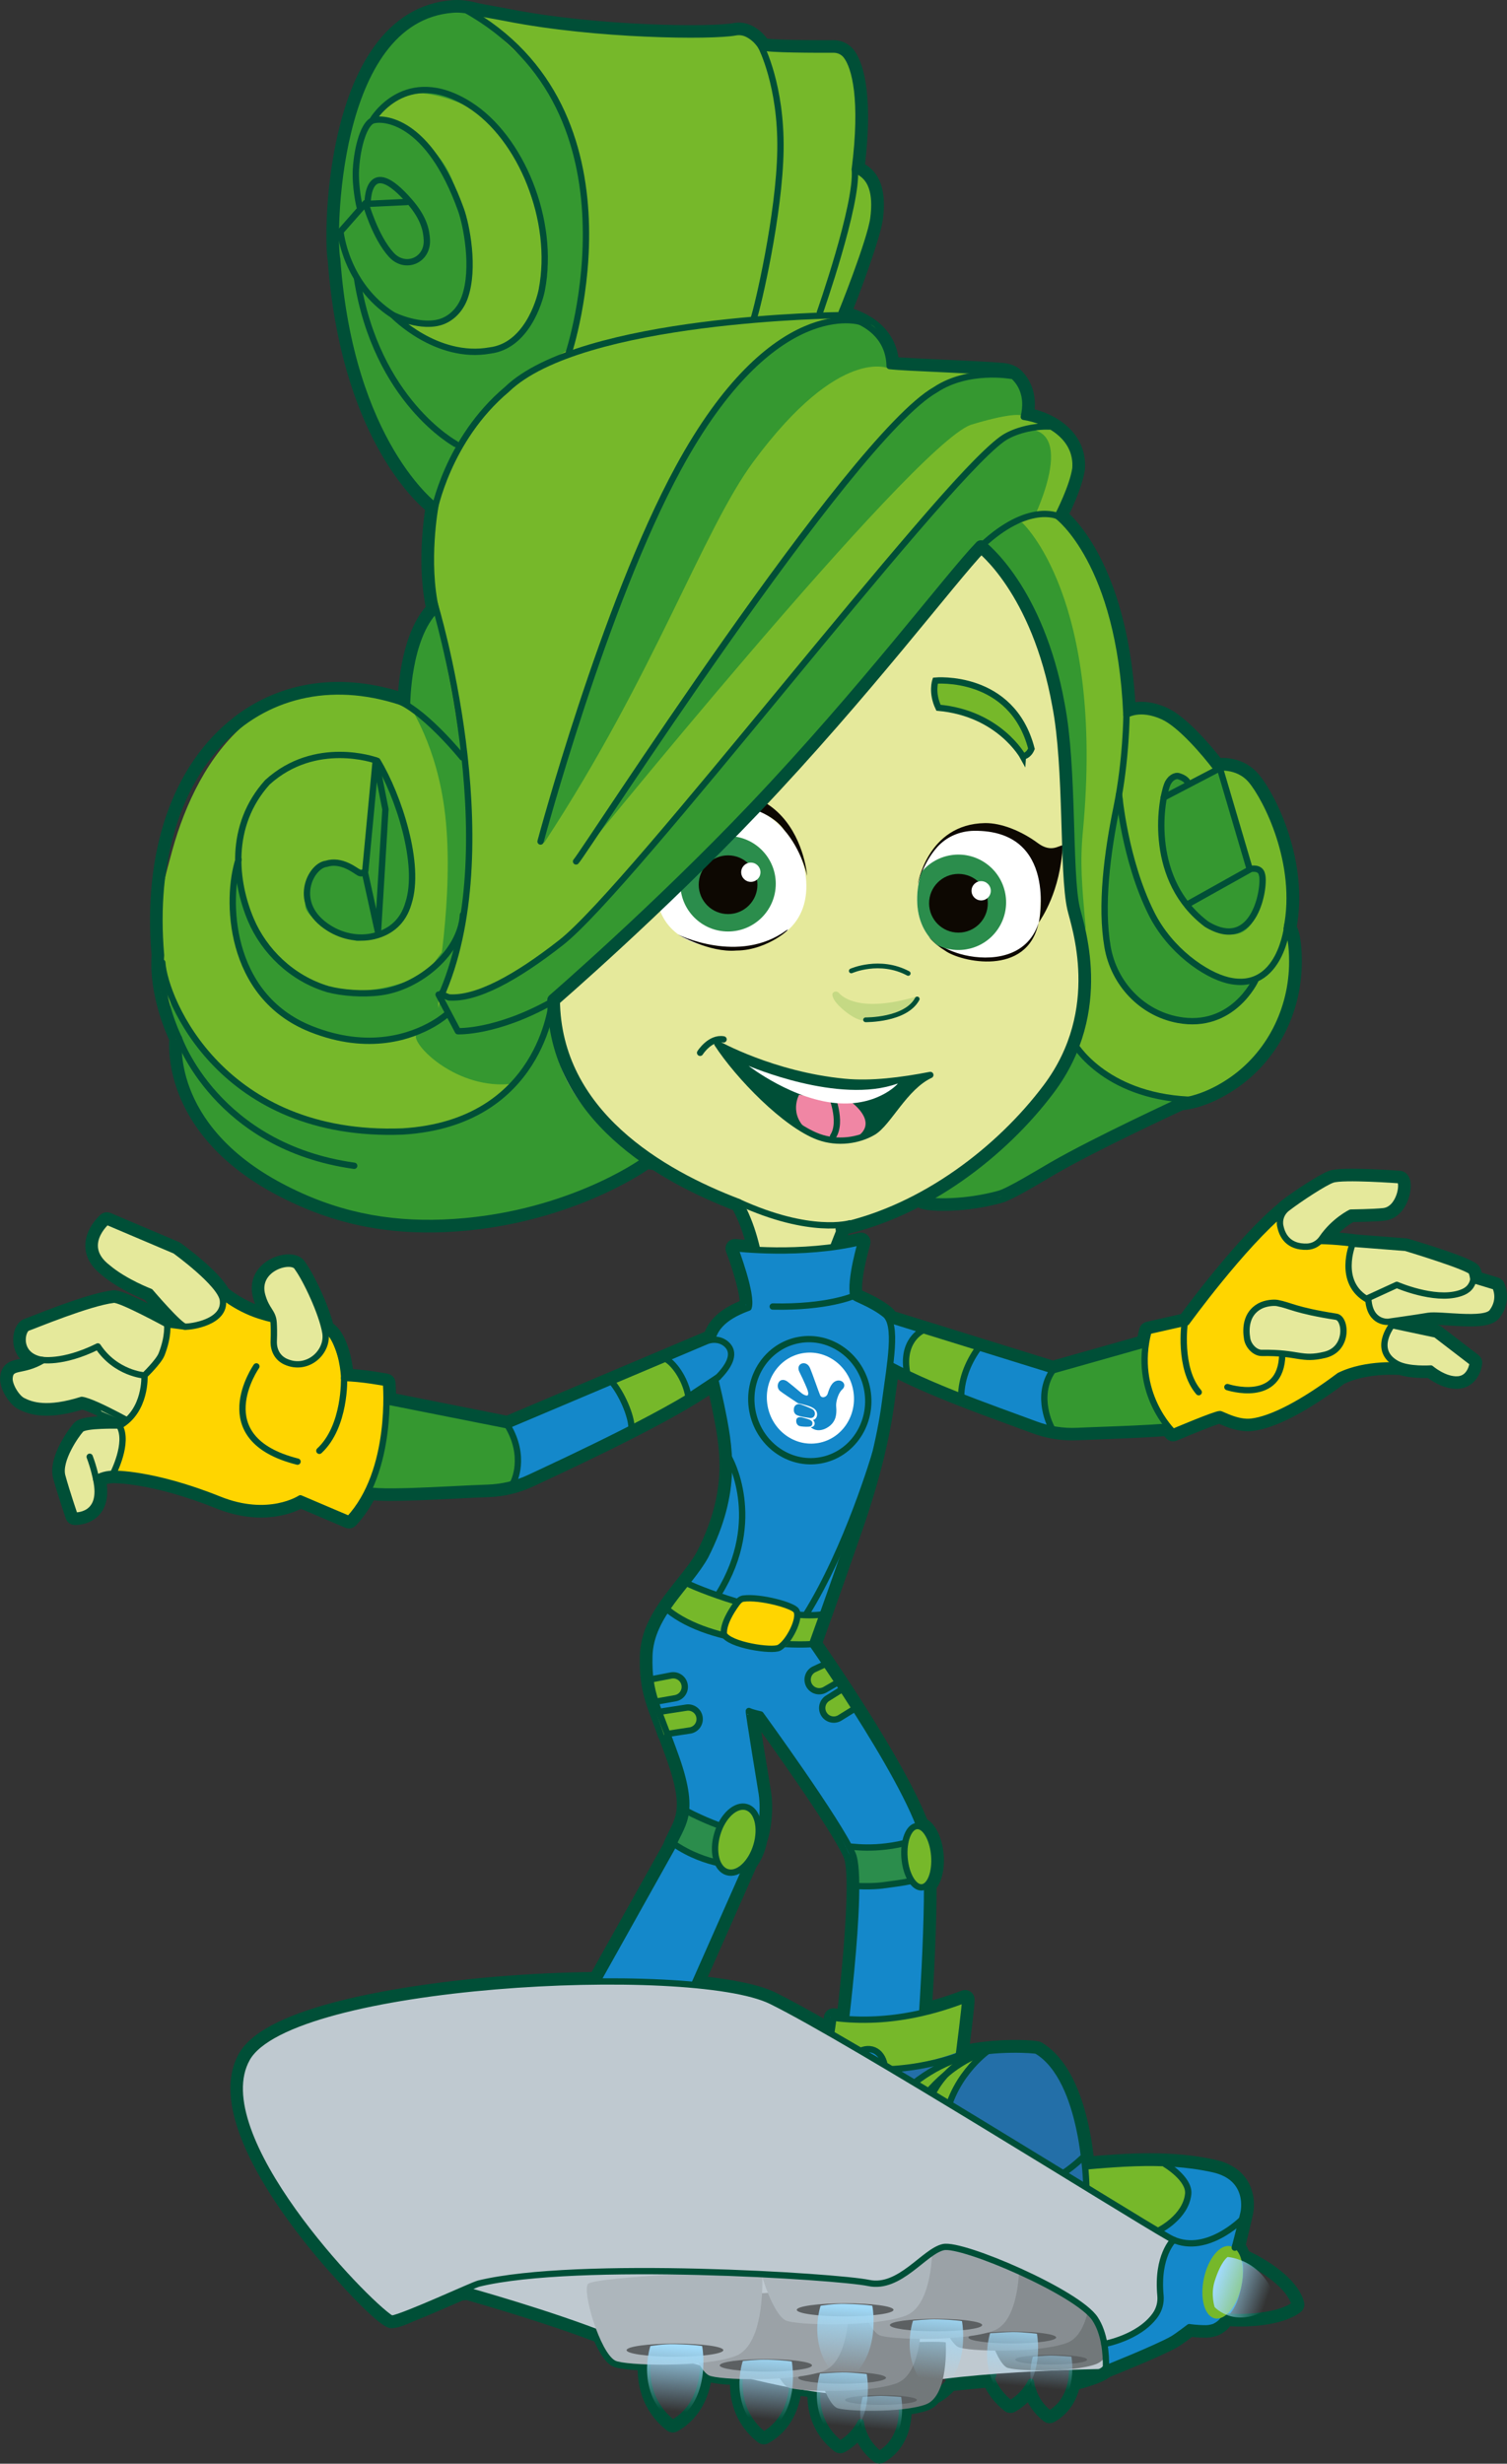 <?xml version="1.0" encoding="UTF-8"?> <svg xmlns="http://www.w3.org/2000/svg" xmlns:xlink="http://www.w3.org/1999/xlink" id="_Слой_2" data-name="Слой 2" viewBox="0 0 476.89 779.53"><rect x="0" y="0" width="476.89" height="779.53" fill="#333333" stroke="none"/> <defs> <style> .cls-1 { fill: url(#_Безымянный_градиент_15-4); } .cls-2 { fill: #2b8d4c; } .cls-3 { stroke-miterlimit: 10; } .cls-3, .cls-4 { stroke-width: 2px; } .cls-3, .cls-4, .cls-5, .cls-6 { stroke: #004f37; } .cls-3, .cls-4, .cls-5, .cls-6, .cls-7 { fill: none; } .cls-8 { fill: #fff; } .cls-9 { fill-rule: evenodd; } .cls-9, .cls-10 { fill: #1488ca; } .cls-11 { fill: url(#_Безымянный_градиент_15-5); } .cls-12 { fill: url(#_Безымянный_градиент_15-9); } .cls-4, .cls-5, .cls-6 { stroke-linecap: round; stroke-linejoin: round; } .cls-13 { fill: #ffd500; } .cls-14 { fill: #bfc9d0; } .cls-15 { fill: #004f37; } .cls-16 { fill: url(#_Безымянный_градиент_15-7); } .cls-17 { fill: #878d91; } .cls-18 { fill: url(#_Безымянный_градиент_15-3); } .cls-19 { fill: #72787a; } .cls-20 { fill: #359830; } .cls-21 { fill: #0d0802; } .cls-5 { stroke-width: 4px; } .cls-22 { fill: url(#_Безымянный_градиент_15); } .cls-23 { fill: url(#_Безымянный_градиент_15-6); } .cls-6 { stroke-width: 1.5px; } .cls-24 { fill: #c5d984; } .cls-25 { clip-path: url(#clippath); } .cls-26 { fill: url(#_Безымянный_градиент_15-2); } .cls-27 { fill: #5c6062; } .cls-28 { fill: #e5e99b; } .cls-29 { fill: url(#_Безымянный_градиент_15-8); } .cls-30 { fill: #236fa8; } .cls-31 { fill: #adb6bc; } .cls-32 { fill: #9ba2a7; } .cls-33 { fill: #76b82a; } .cls-34 { fill: #f086a4; } </style> <clipPath id="clippath"> <path class="cls-7" d="m310.43,172.94s26.31,19.68,26.94,76.65c2.15,11.33-.21,26.41,2.35,37.77,1.14,5.09,10.94,32.14-7.82,57.16-18.76,25.02-51.16,43.02-55.77,42.67-1.4-.1-4.83,4.71-18.78,1.69-31.91-6.9-88.15-30.26-82.15-72.45,0,0,29.35-24.44,62.32-59.37,35.24-37.32,63.17-73.96,72.92-84.13Z"></path> </clipPath> <linearGradient id="_Безымянный_градиент_15" data-name="Безымянный градиент 15" x1="3935.09" y1="-296.45" x2="3936.98" y2="-274.77" gradientTransform="translate(1655.33 -3014.38) rotate(104.54) scale(1 -1)" gradientUnits="userSpaceOnUse"> <stop offset=".22" stop-color="#a1daf8"></stop> <stop offset="1" stop-color="#a1daf8" stop-opacity="0"></stop> </linearGradient> <linearGradient id="_Безымянный_градиент_15-2" data-name="Безымянный градиент 15" x1="1338.11" y1="729.78" x2="1340.38" y2="755.86" gradientTransform="translate(1672.61) rotate(-180) scale(1 -1)" xlink:href="#_Безымянный_градиент_15"></linearGradient> <linearGradient id="_Безымянный_градиент_15-3" data-name="Безымянный градиент 15" x1="1350.83" y1="728.61" x2="1353.1" y2="754.75" gradientTransform="translate(1672.61) rotate(-180) scale(1 -1)" xlink:href="#_Безымянный_градиент_15"></linearGradient> <linearGradient id="_Безымянный_градиент_15-4" data-name="Безымянный градиент 15" x1="1375.06" y1="726.49" x2="1377.34" y2="752.64" gradientTransform="translate(1672.61) rotate(-180) scale(1 -1)" xlink:href="#_Безымянный_градиент_15"></linearGradient> <linearGradient id="_Безымянный_градиент_15-5" data-name="Безымянный градиент 15" x1="1391.97" y1="742.54" x2="1394.24" y2="768.62" gradientTransform="translate(1672.61) rotate(-180) scale(1 -1)" xlink:href="#_Безымянный_градиент_15"></linearGradient> <linearGradient id="_Безымянный_градиент_15-6" data-name="Безымянный градиент 15" x1="1404.69" y1="741.37" x2="1406.96" y2="767.5" gradientTransform="translate(1672.61) rotate(-180) scale(1 -1)" xlink:href="#_Безымянный_градиент_15"></linearGradient> <linearGradient id="_Безымянный_градиент_15-7" data-name="Безымянный градиент 15" x1="1428.92" y1="739.24" x2="1431.19" y2="765.39" gradientTransform="translate(1672.61) rotate(-180) scale(1 -1)" xlink:href="#_Безымянный_градиент_15"></linearGradient> <linearGradient id="_Безымянный_градиент_15-8" data-name="Безымянный градиент 15" x1="1457.9" y1="736.71" x2="1460.17" y2="762.87" gradientTransform="translate(1672.61) rotate(-180) scale(1 -1)" xlink:href="#_Безымянный_градиент_15"></linearGradient> <linearGradient id="_Безымянный_градиент_15-9" data-name="Безымянный градиент 15" x1="1404.04" y1="723.96" x2="1406.31" y2="750.12" gradientTransform="translate(1672.61) rotate(-180) scale(1 -1)" xlink:href="#_Безымянный_градиент_15"></linearGradient> </defs> <g id="_Слой_42" data-name="Слой 42"> <g> <path class="cls-5" d="m474.07,406.63c-.12-.23-.34-.41-.59-.48l-6.3-1.92c-.06-.5-.21-1.21-.52-2.08-.18-.5-.73-2.02-21.56-8.29-.07-.02-.14-.03-.21-.04l-16-1.24c-.06-.02-.12-.04-.19-.05-.05,0-4.32-.61-9.04-.81,3.19-4.32,7.16-6.57,8.05-7.04,1.29-.02,7.37-.12,10.2-.43,3.59-.39,5.6-3.84,6.28-6.94.19-.88.71-3.84-.78-4.73-.13-.08-.28-.13-.44-.14-1.86-.14-18.24-1.31-21.66-.12-2.78.97-10.8,6.26-14.64,9.22-.32.25-.61.53-.87.82-12.42,10.18-28.82,32.33-30.92,35.2l-11.64,2.63c-.36.08-.65.36-.75.72-.33,1.22-.58,2.41-.77,3.58l-28.54,8.07-51.19-15.89c-.35-.62-.77-1.14-1.28-1.56-2.8-2.23-5.92-3.67-7.99-4.62-.68-.31-1.44-.66-1.76-.86-.94-4.85,2.45-16.25,2.48-16.36.1-.34.01-.71-.23-.97-.25-.26-.61-.37-.96-.28-18.44,4.46-39.34,2.01-39.55,1.99-.34-.04-.69.1-.91.38-.22.28-.27.65-.15.97,2.03,5.32,4.89,14.52,4.38,17.69-7.01,2.66-10.27,6.03-11.47,10.03-.38.08-.76.17-1.14.31-.01,0-.03.01-.04.02l-62.84,26.58-37.19-7.39c0-2.91-.16-4.8-.18-5.08-.04-.45-.37-.81-.81-.89-.31-.06-7.29-1.39-12.49-1.54-.17-2.54-.96-8.23-3.48-12.31-.78-1.26-1.69-2.15-2.74-2.8-1.51-6.34-6.04-15.81-8.64-19.38-1.05-2.04-4.35-2.09-7.11-1.07-3.7,1.37-7.46,5-5.85,10.7,0,0,0,0,0,0,.69,2.44,1.56,3.81,2.26,4.91.21.33.4.63.56.93-.79-.21-1.6-.44-2.44-.71-5.75-1.84-10.04-5.01-11.67-6.33-3.02-5.54-13.42-13.15-14.75-14.11-.06-.04-.13-.08-.19-.11l-21.59-9.17c-.35-.15-.75-.09-1.04.16-.18.15-4.32,3.78-4.18,8.55.08,2.78,1.59,5.32,4.48,7.54,5.01,4.24,12.08,7.14,13.5,7.7,2.63,3.08,5.66,6.48,8.04,8.71l-1.45-.19c-.13-.02-.25-.06-.38-.07-3.75-2.04-15.01-8.08-17.29-7.79-6.54.77-19.5,5.83-25.03,8-1.22.47-2.08.81-2.43.93-1.46.49-2.46,2.92-2.24,5.41.13,1.46.87,4.59,4.69,6.09-1.75.76-3.23,1.07-4.48,1.32-2.23.46-4.16.86-4.38,3.97-.2,2.79,2.51,7,4.68,8.12,3.3,1.69,8.47,3.21,19.25-.14,1.25.22,3.46,1.13,5.97,2.32.16.2.24.33.24.33l3.31,1.43c1,.51,2,1.04,2.97,1.55-.27.19-.54.37-.83.54-.1-.04-.21-.07-.33-.07-3.2-.07-10.83-.07-12.35,1.5-1.02,1.05-7.76,9.91-6.17,15.74,1.37,4.99,3.92,12.47,3.94,12.55.13.38.48.65.89.67.02,0,.11,0,.25,0,.91,0,4.08-.19,6.2-2.68,1.82-2.14,2.32-5.33,1.5-9.48,1.33-.86,3.43-1.06,4.23-1.06,0,0,0,0,.02,0,0,0,0,0,.01,0,0,0,.01,0,.02,0,.11,0,12.42-.28,33.22,8.08,14.23,5.72,23.89,1.08,26.11-.19l14.9,6.35c.13.05.26.08.39.08.27,0,.54-.11.73-.32,2.44-2.61,4.39-5.58,5.96-8.69,1.54.2,3.65.3,6.45.3,4.69,0,11.32-.26,20.42-.72,3.86-.19,7.51-.38,10.43-.47,4.7-.15,9.25-1.24,13.51-3.23l1.66-.78c13.24-6.19,43.2-20.19,56.1-29.53.06.25.12.49.17.74.43,1.83.88,3.72,1.29,5.71,2.72,13.17,5.53,26.79-4.81,47.2-1.69,3.08-4.1,6.1-6.66,9.31-5.41,6.79-11,13.81-11.22,22.85-.23,9.36,1.44,13.74,4.77,22.38l.88,2.55h.09c.83,2.16,1.74,4.59,2.75,7.42,2.82,7.94,3.49,12.83,3.12,16.41,0,.03,0,.06-.01.09-.33,3-1.38,5.09-2.5,7.32-.64,1.27-1.3,2.57-1.85,4.1l-23.33,41.69c-10.1.11-20.84.61-31.73,1.52-.25.02-.52.04-.79.07-15.28,1.32-58.37,6.04-74.07,18.3-.28.22-.55.44-.81.66-.53.45-1.01.9-1.46,1.37-.23.23-.44.47-.65.71-.41.48-.78.96-1.11,1.46-.16.25-.32.5-.46.75-.28.5-.53,1.02-.76,1.54-.03.07-.06.13-.08.2-7.76,18.26,15.11,49.57,31.96,67.9,7.14,8,13.17,13.54,15.15,14.18.03.01.06.02.09.03.03,0,.06,0,.09.01.05,0,.1.02.15.02h0c.05,0,.12-.01.17-.02,0,0,0,0,.01,0,0,0,0,0,.01,0,1.41-.07,3.54-.88,6.08-2.05,4.08-1.61,9.28-3.87,13.81-5.85.64-.28,1.26-.55,1.87-.82.63-.08,1.29-.14,1.97-.19,4.87,1.38,25.96,7.45,41.74,13.56,1.56,3.65,3.39,6.69,5.1,7.6,1.02.54,4.55.97,9.16,1.17-.3,5.43.85,13.42,8.45,19.39.32.25.75.28,1.11.08,7.14-4.01,9.4-11.11,10-16.67.31.29.62.53.92.69.97.51,4.34.93,8.74,1.11-.32,5.25.77,12.83,8.04,18.54.32.25.76.29,1.11.09,6.59-3.7,8.84-10.13,9.5-15.4.76.11,1.65.21,2.66.29,1.08.18,2.13.33,3.17.48-.23,5.22,1.04,12.12,7.72,17.37.32.25.76.28,1.11.08,2.26-1.27,4.14-2.97,5.6-5.08.97,3.27,2.88,6.03,5.71,8.25.18.14.4.21.62.21.17,0,.34-.04.49-.13,6.61-3.72,7.74-10.78,7.72-15.23,2.53-.32,4.8-.77,6.48-1.4,1.12-.42,2.04-1.16,2.8-2.11.1-.02.19-.06.28-.11,1.84-1.03,3.45-2.36,4.8-3.94,3.81-.4,7.89-.8,12.14-1.19,1.3,3.06,3.35,5.71,6.11,7.88.32.25.75.29,1.11.09,2.26-1.27,4.14-2.97,5.6-5.08.97,3.27,2.88,6.03,5.7,8.25.32.25.75.28,1.11.08,4.51-2.53,6.47-6.65,7.25-10.51.13.06.26.1.41.1.09,0,.17-.01.26-.03,6.64-1.77,8.85-3.09,9.59-3.81,1.99-.8,16.59-6.66,21.45-9.42,1.22-.69,4.08-2.85,5.07-3.6.82.11,2.71.36,5.03.32.94,0,2.42-.25,3.43-.78,1.45-.76,2.53-1.78,3.12-2.92,5.22.5,16.69.17,22.13-3.98.32-.25.46-.66.36-1.05-1.78-6.74-11.42-12.62-17.18-15.2-.44-1.65-1.03-2.54-1.56-3.03l.26-.69c.03-.08.04-.09,1.78-7.58h0c.16-.7.34-1.46.53-2.3.04-.2,1.09-4.98-1.61-9.22-1.79-2.81-4.76-4.7-8.84-5.59-13.34-2.94-26.76-2.1-39.81-.96-1.07-10.65-4.52-29.62-15.66-36.36-.86-.52-13.5-1.29-24.08,1.22.71-5.55,1.98-15.77,1.84-16.7-.04-.3-.22-.56-.48-.72-.26-.16-.58-.18-.86-.08-2.49.93-6.7,2.5-12.15,3.83.68-10.89,1.5-26.72,1.47-38.83.54-.61,1-1.39,1.37-2.35.79-2.04,1.1-4.68.87-7.41-.23-2.74-.97-5.28-2.08-7.17-.81-1.36-1.75-2.29-2.77-2.74-7.3-19.01-30.55-52.6-33.66-57.05,1.01-2.79,6.22-17.23,12.87-36.44,2.9-8.38,5.18-16.08,6.92-23.28.02-.08.04-.14.04-.15,0-.02,0-.04,0-.06,1.39-5.8,2.44-11.28,3.12-16.45.22-1.67.46-3.35.69-5.02.25-1.8.5-3.56.72-5.26,11.36,6.02,27.31,11.83,38.59,15.95,2.31.84,4.41,1.61,6.2,2.28,3.89,1.46,7.94,2.19,12.07,2.19.55,0,1.1-.01,1.66-.04,2.37-.11,5.15-.22,8.11-.33,8.71-.32,15.31-.63,20.14-1.03.76.91,1.26,1.4,1.28,1.43.19.18.44.28.69.28.13,0,.26-.03.39-.08,6.18-2.63,13.14-5.39,14.36-5.57.17.06.51.21.81.34,1.84.8,5.66,2.47,9.35,2.04,6.71-.79,16.47-5.87,28.26-14.7,7.84-3.81,17.87-3.1,18.88-3.02,3.37,1.09,7.84.97,9.2.91,1.08.86,4.68,3.45,8.42,3.45.17,0,.34,0,.51-.02,4-.26,5.45-4.13,5.66-6.14.04-.35-.11-.68-.38-.9l-11.69-8.98c-.12-.09-.26-.15-.4-.19l-11.83-2.51c2.96-.43,7.17-1.04,9.39-1.43,1.12-.2,3.61-.04,6.23.13,7.45.48,12.85.63,14.62-1.71,3.45-4.58,1.17-8.92,1.08-9.11Zm-236.32,182.91c1.07-1.46,1.97-3.27,2.58-5.32h0c.18-.59.31-1.17.42-1.75,1.63-4.92,1.9-10.76,1.32-14.94-1.38-8.38-3.34-20.48-3.94-24.67.76.23,1.52.41,1.96.51,2.48,3.42,24.88,34.42,28.8,43.69.7,1.66,1,5.1,1.02,9.63,0,0,0,.02,0,.03,0,.02,0,.03,0,.04.04,10.55-1.47,27.01-3.07,41-.99-.09-1.99-.19-3-.32-.27-.04-.54.04-.75.21-.21.17-.35.41-.38.68-.09.89-.26,2.11-.48,3.55-7.25-4.15-13.34-7.49-17.71-9.64-4.65-2.29-12.9-4-23.46-5.06l16.67-37.65Zm64.64,60.17c.04-.06.08-.11.12-.17,0,.04-.01.09-.02.13-.03.01-.07.02-.1.04Zm-196.62-223.74c.08.2.17.4.24.61-.08-.2-.16-.4-.24-.61Zm195.38,326.6c.05-.07.1-.14.14-.21,3.97-.45,8-.82,11.96-1.14.02.05.03.1.05.15-4.25.39-8.33.79-12.15,1.19Zm39.02-.34c.04-.35.07-.7.1-1.04,1.64-.12,3.11-.22,4.37-.31-1.15.4-2.61.85-4.47,1.35Z"></path> <g> <path class="cls-5" d="m75.27,228.5c14.56-11.21,33.19-13.73,52.59-7.14.19-4.83,1.4-20.79,9.01-28.79-2.99-13.62-.74-28.77-.2-32.01-3.82-3.08-27.03-23.94-30.97-78.53-1.01-4.44-1.36-44.11,14.17-65.92,6.14-8.63,14.01-13.36,23.37-14.06,2.04-.15,4.18.05,6.54.63,2.14.52,4.38.92,6.76,1.34,1.36.24,2.75.49,4.13.76,28.21,5.58,64.64,5.86,71.84,4.49,1.55-.29,3.18-.05,4.6.68,1.83.95,3.34,2.33,4.51,4.13,1.91.43,10.42.69,22.22.63,1.88,0,3.67.87,4.8,2.35,1.92,2.52,6.02,11.06,2.95,36.01.01,0,.03.02.05.02,2.39,1.26,7.35,3.88,5.76,16.1-.71,5.48-7.7,24.43-10.04,29.82,3.73.9,14.37,4.47,15.15,15.91,3,.27,9.43.57,16.2.88,7.39.34,15.04.69,18.68,1.04,1.8.17,3.46.86,4.44,1.85,1.82,1.82,4.58,5.79,3.36,12.37,8.48,1.63,16.88,7.56,16.14,17.31-.83,5.33-4.16,12.21-5.37,14.67,3.49,2.99,19.31,18.82,21.45,61.61,1.96-.68,5.78-1.28,11.1,1.14,5.44,2.47,12.94,11.05,16.79,16.08,1.88-.19,7.51-.32,11.47,4.39,5.27,6.27,15.39,26.8,11.5,47.24,1.51,2.21,1.69,8.07,1.69,10.64.03,15.89-7.56,30.44-20.31,38.93-8.23,5.48-14.6,6.15-15.86,6.23-2.34,1.08-27.36,12.69-40.41,20.24-.75.43-1.67.97-2.69,1.58-4.86,2.87-11.52,6.8-14.18,7.54-10.78,3.01-21.71,2.79-24.53,1.83-.46-.16-.71-.61-.65-1.08l-87.17-11.59c-.04.26-.17.51-.4.68-.25.18-25.36,17.84-63.42,19.36-8.46.34-16.42-.2-24.08-1.66-9.58-1.83-18.7-5.1-27.78-9.9-34.39-18.19-33.17-44.38-32.88-47.59-.96-1.99-6.5-14.1-5.63-26.47-2.8-32.31,6.42-59.17,25.31-73.72Z"></path> <path class="cls-33" d="m355.78,227.41s4.9-4.08,12.31-.71c5.52,2.51,13.32,11.68,16.76,16.24,0,0,8.6-.31,11.14,3.97,2.54,4.28,15.32,26.34,11.2,46.87,1.07.95,1.75,5.07,1.77,10.31.05,15.69-7.66,30.54-20.96,38.87-8.32,5.22-14.45,5.37-14.45,5.37,0,0-26.84,12.36-40.67,20.36-4.13,2.39-13.55,8.16-16.64,9.02-10.33,2.89-21.53,2.76-24.29,1.82-3.59-1.22-79.69-19.73-79.69-19.73l-6.6,7.13s-27.16,18.41-65.36,19.93c-17.84.71-34.41-2.49-51.36-11.45-36.31-19.2-32.32-46.89-32.32-46.89,0,0-8.57-12.9-5.66-26.3-2.59-9.05-.5-18.5,3.58-33.24,8.05-29.05,29.23-62.43,74.28-46.22,0,0,.1-20.95,9.14-29.88-3.53-17.03.46-32.84.46-32.84,0,0-27.54-19.63-31.73-78.17-1.39-5.25-1.51-75.97,36.63-78.83,2.09-.16,4.19.11,6.22.6,3.42.83,7.15,1.36,10.93,2.11,26.94,5.31,61.53,5.83,71.01,4.67,3.71-.45,7.4,1.19,9.39,4.35.03.04.06.09.08.14,1.96.82,17.64.81,23.04.79,1.4,0,2.74.59,3.62,1.68,2.69,3.34,5.79,13.36,2.89,36.23,1.69,1.08,7.57,2.58,5.89,15.45-.9,6.95-10.21,30.41-10.47,30.68,0,0,15.94,2.24,16.26,16.16,5,.6,27.84,1.24,35.09,1.95,1.36.13,2.91.63,3.83,1.56,1.88,1.88,4.47,5.83,2.88,12.48,3.94.59,7.98,2.51,10.86,4.14,4.21,2.39,6.46,7.23,5.53,11.98-.01.07-.03.15-.04.22-.92,5.92-5.14,14.05-5.63,15.1,0,0,19.05,15.73,21.07,64.09Z"></path> <path class="cls-20" d="m342.47,299.56c-.93-6.04-2.36-10.44-2.76-12.2-2.55-11.36-.88-44.27-4.74-64.24-5.89-32.78-20.78-46.99-23.94-49.69,2.83-3.14,7.68-7.7,12.41-8.08,0,0,26.22,23.67,19.24,97.69-.92,9.73-.38,16.54.88,30.25-.36,2.29-.72,4.37-1.09,6.27Z"></path> <path class="cls-20" d="m396.47,311s-38.7-.17-41.13-56.72c.52-14.53-17.68,54.34,9.15,64.66,0,0,17.52,14.38,31.98-7.94Z"></path> <path class="cls-20" d="m385.7,244.27l10.11,30.67s2.65-.4,3.55,1.76c.89,2.17-.35,18.91-9.12,18.93-11.1.03-24.94-15.99-21.95-43.31,1.35-.39,1.84-5.67,3.07-6.47,1.34-.87,4.74,2.63,4.74,2.63l9.62-4.22Z"></path> <path class="cls-20" d="m323.99,131.87c-.61-1.11-5.78-.81-16.88,2.57-19.03,7.32-124.82,138.13-124.82,138.13,0,0,23.88-36.27,50.18-72.58,30.85-42.6,58.76-88.35,85.37-81.45,9.35,3.36,6.15,13.33,6.15,13.33Z"></path> <path class="cls-20" d="m275.59,102.73c-6.46-2.48-32.21-3.22-53.04,32.18-32.24,54.78-54.45,134.85-50.25,131.59,34.82-52.99,50.08-98.76,66.16-120.48,27.57-37.23,43.11-29.35,43.11-29.35,0,0-2.27-12.52-5.97-13.94Z"></path> <path class="cls-20" d="m138.21,160.8c.13-.49.22-.76.22-.76,0,0-27.54-19.63-31.73-78.17-1.39-5.25-1.51-75.97,36.63-78.83,2.09-.16,4.19.11,6.22.6,3.42.83-3.04-.54.74.2,1.56.31,15.02,16.61,18.96,16.27,11.02,20.44,25.33,50.05,10.94,90.31-10,6-21.19,12.82-27.37,20.35-9.23,11.25-12.39,22.37-14.6,30.01Z"></path> <path class="cls-33" d="m162.51,107.69s15.55-13.86,9.28-34.2c-6.27-20.34-10.56-31.41-18.52-36.8-7.96-5.4-20.65-8.92-26.56-6.5-5.91,2.42-7.46,7.71-7.46,7.71,0,0,17.48,2.93,23.95,19.24,6.47,16.31,7.45,27.6,3.86,36.96-3.6,9.36-9.64,8.49-10.9,8.33-6.63-.84-10.48-1.46-10.48-1.46,0,0,19.8,18.21,36.83,6.73Z"></path> <path class="cls-20" d="m109.49,81.93s9.36,46.67,36.18,58.39c1.18,1.03-2.8,4.78-5.31,9.88-2.04,4.15-2.6,9.94-2.6,9.94,0,0-37.16-43.47-28.27-78.22Z"></path> <path class="cls-20" d="m340.49,330.4s-25.6,37.57-45.17,47.62c-10.39,5.33,21.19.64,21.19.64l55.32-30.46s-28.2-5.82-31.34-17.8Z"></path> <path class="cls-20" d="m75.88,275.04s5.24,53.32,55.68,34.54c5.46-2.03,6.27-7.73,12.65-12.57,0,0-.48,12.46-4.02,16.66-3.54,4.2.12,8.76.12,8.76,0,0-19.13,11.77-37.54,5.47-22.43-7.68-35.82-32.67-26.89-52.85Z"></path> <path class="cls-20" d="m118.91,240.57s14.32,28.86,11,42.7c-3.32,13.84-17.07,14.49-17.07,14.49,0,0-16.5-6-16.27-11.5.22-5.51,3.83-12.56,6.89-13.69,1.74-.64,7.69,2,7.69,2l4.9.77,2.86-34.77Z"></path> <path class="cls-20" d="m136.98,193.95s-8.53,14.2-7.69,28.2c.09,1.56,9.02,13.05,11.6,35.81,2.92,25.77-3.14,57.17-3.14,57.17,0,0,13.11-18.72,10.06-58.08.18-17.51-10.6-66.87-10.6-66.87"></path> <path class="cls-20" d="m327.1,163.95s16.05-32.47-6.68-27.73c-15.46,3.23-89.98,108.92-137.56,157.24-15.19,15.43-32.57,24.06-42.51,21.8-2.45,1.46-2.32,12.83-2.32,12.83,0,0,13.03,2.16,29.28-7.1,13.12-7.47,30.07-24.57,50.5-44.03,21.65-20.12,88.31-98.18,89.13-100.16,0,0,16.51-15.03,20.16-12.85Z"></path> <path class="cls-20" d="m174.53,318.02s1.26,31.89,29.93,48.32c-.65.7-2.72,2.77-3.65,3.5-5.68,3.16-16.08,8.27-29.71,12.09-24.66,5.51-53.88,10.25-90.97-11.84-6.37-4.42-11.04-9.08-14.46-13.62-11.12-17.96-12.27-44.55-12.27-44.55,6.64,15.54,15.37,39.21,63.85,46.1,20.8,2.24,36.78-6.98,45.36-15.17-17.93,2.45-32.75-12.69-30.87-15.54,1.21.39,8.15-4.34,9.65-4.23,3.65,8.41,33.13-5.05,33.13-5.05Z"></path> <path class="cls-28" d="m240.29,407.32s-.95-25.37-14.84-35.21c-13.89-9.83,41.89,15.8,41.89,15.8,0,0-7.18,16.98-6.66,20.84-10.2,3.66-19.48-.2-20.39-1.44Z"></path> <path class="cls-5" d="m240.29,407.32s-.95-25.37-14.84-35.21c-13.89-9.83,41.89,15.8,41.89,15.8,0,0-7.18,16.98-6.66,20.84-10.2,3.66-19.48-.2-20.39-1.44Z"></path> <path class="cls-28" d="m310.43,172.94s26.31,19.68,26.94,76.65c2.15,11.33-.21,26.41,2.35,37.77,1.14,5.09,10.94,32.14-7.82,57.16-18.76,25.02-51.16,43.02-55.77,42.67-1.4-.1-6.48,3.61-20.43.6-31.91-6.9-86.51-29.16-80.5-71.35,0,0,32.4-27.9,62.86-59.94,35.36-37.2,62.62-73.39,72.37-83.56Z"></path> <g> <path class="cls-6" d="m269.39,307.2s8.98-4.02,18.01.79"></path> <path class="cls-24" d="m265.5,314.2c1.16,1.35,6.78,6.25,24.19,1.21.57-.17,1.06.42.82.96-1.88,4.23-9.71,5.93-14.14,6.5-2.8.36-4.48.08-6.87-1.42-2.56-1.6-6.16-4.75-6.1-6.86.06-.41.44-.82,1.04-.86.4-.03.8.17,1.06.47Z"></path> <path class="cls-6" d="m273.92,322.67s12.67.19,16.33-6.59"></path> </g> <g> <path class="cls-33" d="m323.7,239.37s-7.5-13.69-26.72-15.44c-2.28-4.77-.98-8.58-.98-8.58,0,0,24.21-2.26,30.4,21.56-.93,2.27-2.7,2.45-2.7,2.45Z"></path> <path class="cls-3" d="m323.7,239.37s-7.5-13.69-26.72-15.44c-2.28-4.77-.98-8.58-.98-8.58,0,0,24.21-2.26,30.4,21.56-.93,2.27-2.7,2.45-2.7,2.45Z"></path> </g> <g> <g> <path class="cls-15" d="m227,330.26s17.46,9.86,40.26,12.05c8.47.81,17.91-.4,27.14-2.18-8.23,3.85-13.24,15.19-18.09,18.06-4.53,2.68-11.22,3.74-17.31,1.5-10.47-3.87-25.28-19.11-32-29.43Z"></path> <path class="cls-4" d="m221.55,333.11s3.14-4.99,7.42-4.24"></path> <path class="cls-34" d="m269.1,348.49s8.52,5.9,2.89,10.63c-4.52,2.49-11.76.47-16.39-1.4-6.19-5.2-2.73-11.33-2.73-11.33l16.23,2.1Z"></path> <path class="cls-4" d="m262.87,345.92s3.89,8.87.73,13.67"></path> <path class="cls-8" d="m236.86,337.23s28.68,12.38,47.21,5.6c.78-.62-5.45,6.92-18.19,6.29-14.66-.72-29.02-11.9-29.02-11.9Z"></path> </g> <path class="cls-4" d="m227,330.26s17.46,9.86,40.26,12.05c8.47.81,17.91-.4,27.14-2.18-8.23,3.85-13.24,15.19-18.09,18.06-4.53,2.68-11.22,3.74-17.31,1.5-10.47-3.87-25.28-19.11-32-29.43Z"></path> </g> <g> <g> <path class="cls-8" d="m290.23,284.83c.13,12.79,9.98,18.73,20.68,19.17s18.43-4.87,18.31-17.66c2.1-18.17-9.14-23.44-19.84-23.88-10.7-.43-19.28,9.58-19.15,22.37Z"></path> <path class="cls-21" d="m336.29,267.48c-1.22-.02-3.62,2.44-7.9-.74-4.95-3.67-11.39-6.4-16.73-6.31-18.26.32-21.25,19.45-21.25,19.45,0,0,1.62-6.81,6.2-11.88,3.01-3.33,7.18-5.04,11.55-5.13,26.75-.33,20.58,29.07,20.58,29.07.04-.09.11-.23.22-.41.47-.79,6.62-9.37,7.33-24.04Z"></path> <path class="cls-21" d="m328.65,292.04c-3.62,11.18-15.37,12.02-23.41,10.16-7.44-1.73-11.33-5.78-11.33-5.78,0,0,1.66,2.23,5.19,4.4,4.93,3.54,25.91,8.27,29.55-8.77Z"></path> </g> <path class="cls-2" d="m290.23,284.83c-.03-3.22.49-6.26,1.45-9,4.91-5.9,13.58-7.23,20.07-2.83,6.9,4.68,8.71,14.07,4.03,20.97-4.3,6.34-12.56,8.36-19.23,5.03-3.79-3.14-6.26-7.81-6.32-14.17Z"></path> <circle class="cls-21" cx="303.3" cy="285.8" r="9.29"></circle> <circle class="cls-8" cx="310.49" cy="281.85" r="3.05"></circle> </g> <path class="cls-4" d="m334.71,163.31s-9.25-4.48-23.99,9.27"></path> <path class="cls-4" d="m332.01,134.95c-4.65-.21-11.2,1.27-14.96,4.02-20.8,15.19-116.87,141.54-139.49,159.26-14.35,11.24-26.8,18-35.53,17.35l-2.51-1.01s.25-.31.68-.91c20.08-48.01-2.66-122.63-2.66-122.63"></path> <path class="cls-4" d="m319.92,118.9s-13.57-2.44-23.89,4.41c-27.14,15.39-111.39,146.98-113.74,149.25"></path> <path class="cls-4" d="m265.93,99.73s-82.06.75-105.55,23.5c-18.9,15.91-23.09,38.88-23.09,38.88"></path> <path class="cls-4" d="m272.32,101.85s-27.59-9.04-57.63,46.2c-23.62,43.43-43.63,118.21-43.63,118.21"></path> <path class="cls-4" d="m397.25,310.19s-7.24,15.68-24.44,12.5c-11.52-2.13-20.32-11.52-22.32-23.05-2.27-13.05-.11-29.73,2.86-44.22,3.05-14.85,3.13-29.25,3.13-29.25"></path> <path class="cls-4" d="m375.8,247.43c-.57-.94-1.71-1.5-2.76-1.83-1.18-.37-2.94.65-3.71,2.71-2.22,5.9-5.81,30.34,12.5,44.11,15.45,9.36,18.63-12.36,17.52-15.71-.49-2.49-3.55-1.76-3.55-1.76l-19.33,10.81"></path> <path class="cls-4" d="m259.46,98.84s11.99-34.1,11.05-45.23"></path> <path class="cls-4" d="m240.88,14.78s6.4,12.23,6.09,32.66c-.31,20.43-7.21,49.82-8.5,53.5"></path> <path class="cls-4" d="m179.99,111.59S205.19,35.12,147.13,2.99"></path> <path class="cls-4" d="m56.62,328.52s11.84,34.22,55.46,40.34"></path> <path class="cls-4" d="m146.32,239.66s-10.91-13.53-19.62-17.66"></path> <path class="cls-4" d="m138.79,314.69l6.11,11.59s12.08.57,29.77-9.34c0,0-3.31,38.44-47.31,41.07-56.9,2.13-75.16-41.37-76.01-53.48"></path> <path class="cls-4" d="m141.49,320.85s-1.58,1.47-4.54,3.18c-6.62,3.82-20.15,8.86-38.51,1.56-26.58-10.57-26.92-41.45-22.95-53.61"></path> <path class="cls-4" d="m146.49,289.47c-.71,11.86-13.87,22.92-26.14,24.49-5.51.71-11.93.24-16.54-.97-11.66-3.46-20.28-12.26-24.38-21.85-5.16-12.1-7.18-29.86,5.17-43.6,15.2-13.84,34.3-6.96,34.3-6.96l-3.3,34.89s-.78,1.3-1.96.67c-1.18-.63-5.56-4.37-10.41-2.82-5.01.58-11.15,12.8.89,20.34,4.55,2.85,10.11,3.81,15.25,2.24,3.94-1.2,8.14-3.97,9.89-10.14,3.99-12.27-3.16-33.96-9.84-45.01"></path> <polyline class="cls-4" points="395.41 274.81 386.04 243.06 368.28 252.33"></polyline> <path class="cls-4" d="m407.41,292.64s-2.09,21.63-18.94,17.51c-6.97-1.71-18.22-9.29-24.15-21.22-8.41-16.89-10.19-37.5-10.19-37.5"></path> <path class="cls-4" d="m144.23,140.49s-25.18-13.56-31.26-52.43"></path> <path class="cls-4" d="m117.93,37.92s10.38-17.58,30.62-4.79c16.3,10.29,27.16,36.63,22.9,58.6-.71,3.66-4.9,17.74-16.38,19.16-17.03,3.05-30.73-11.2-30.73-11.2,0,0,9.19,4.58,15.85,1.92,3.27-1.31,5.7-4.2,6.88-7.52,3.27-9.18.54-22.89-1.2-27.74-10.31-28.66-24.71-29.25-27.85-28.24-2.78.9-4.95,8.23-5.38,15.4-.32,5.5,1.1,11.97,1.26,12.22"></path> <path class="cls-4" d="m124.33,99.69c-15.03-9.64-16.58-26.42-16.58-26.42l7.93-9.01s2.99,10.74,8.17,16.38c4.36,4.76,11.5,1.77,11.23-4.68-.12-2.92-.88-6.86-5.28-11.98-13.81-16.05-13.47.53-13.47.53l12.42-.59"></path> <path class="cls-4" d="m339.79,329.99s9.19,16.61,36.33,17.97"></path> <polyline class="cls-4" points="115.53 276.3 119.61 294.83 121.97 256.06 118.91 240.57"></polyline> <g class="cls-25"> <g> <path class="cls-8" d="m255.16,281.34c-.55,13.78-12.66,19.29-25.64,18.77-12.97-.52-22.44-6.86-21.89-20.64.19-4.72.25-9.82,2.4-13.7,4.13-7.47,12.63-12.01,21.16-11.67,12.97.52,24.53,13.47,23.97,27.25Z"></path> <path class="cls-21" d="m214.48,295.66s19.31,9.61,34.31-1.26c2.61-1.75-5.39,6.33-15.73,6.36-8.54.75-18.58-5.1-18.58-5.1Z"></path> <path class="cls-21" d="m200.99,257.6c51.27-24.12,54.44,19.55,54.44,19.55,0,0-1.65-8.1-7.35-14.64-4.34-6.01-13.62-7.67-15.35-7.76-5.92-.32-11.8,1.39-13.69,2.38-14.86,6.99-11.79,25.7-10.71,29.33-10.61-7.1-9.11-21.02-7.35-28.86Z"></path> </g> <circle class="cls-2" cx="230.39" cy="279.63" r="15.1"></circle> <circle class="cls-21" cx="230.4" cy="279.93" r="9.29"></circle> <circle class="cls-8" cx="237.6" cy="275.98" r="3.05"></circle> </g> <path class="cls-4" d="m203.18,367.69s-24.67,17.65-62.88,19.17c-17.84.71-34.41-2.49-51.36-11.45-36.31-19.2-32.32-46.89-32.32-46.89,0,0-6.6-13.15-5.66-26.3-5.32-60.96,32.81-95.66,77.86-79.46,0,0,.1-20.95,9.14-29.88-3.48-15.11-.2-32.74-.2-32.74,0,0-26.87-19.73-31.07-78.27-1.39-5.25-1.51-75.97,36.63-78.83,2.09-.16,4.19.11,6.22.6,3.42.83,7.15,1.36,10.93,2.11,28.27,5.57,64.95,5.87,72.22,4.49,1.34-.26,2.74-.04,3.95.59,1.38.71,3.01,1.95,4.32,4.08,1.94.81,17.32.81,22.87.79,1.57,0,3.05.71,4,1.96,2.71,3.56,5.49,13.69,2.67,35.95,1.69,1.08,7.57,2.58,5.89,15.45-.9,6.95-10.21,30.41-10.47,30.68,0,0,15.29,2.17,15.61,16.09,5,.6,28.49,1.31,35.74,2.02,1.36.13,2.91.63,3.83,1.56,1.88,1.88,4.47,5.83,2.88,12.48,7.27,1.09,17.11,6.24,16.34,16.34-.92,5.92-5.14,14.05-5.63,15.1,0,0,19.74,14.49,21.76,62.85,0,0,4.21-2.84,11.62.53,5.52,2.51,13.32,11.68,16.76,16.24,0,0,6.75-1.27,11.14,3.97,4.77,5.68,15.32,26.34,11.2,46.87,1.07.95,1.76,5.1,1.77,10.37.03,15.21-7.2,29.66-19.86,38.09-8.88,5.91-15.55,6.08-15.55,6.08,0,0-26.84,12.36-40.67,20.36-4.13,2.39-13.55,8.16-16.64,9.02-10.33,2.89-21.18,2.78-23.94,1.84"></path> <path class="cls-5" d="m233.33,381.24c-24.23-9.24-57.79-28.38-58.14-64.81,0,0,33.05-28.57,63.5-60.61,35.36-37.2,61.98-72.72,71.73-82.88,0,0,17.94,13.42,24.55,50.18,3.86,19.96,2.18,52.88,4.74,64.24,1.14,5.09,10.94,32.14-7.82,57.16-14.94,19.92-39.2,38.48-65.48,44.29"></path> <path class="cls-4" d="m268.92,387.06s-12.38,3.75-35.22-6.72"></path> </g> <g> <path class="cls-33" d="m391.12,704.96s7.56-12.28-5.29-17.95c-12.85-5.67-70.49,1.13-70.49,1.13l44.03,22.11s31.94-5.29,31.75-5.29Z"></path> <path class="cls-10" d="m366.93,706.47s8.13-6.24,9.26-11.34c.78-3.52-3.73-7.93-6.61-10.33,7.13.17,13.07.8,16.25,2.21,13.25,4.3,5.24,24.3,5.24,24.3,0,0,4.44,2.56,1.04,15.03-3.4,12.47-15.74,9.99-15.74,9.99l-5.29,3.78-21.54,9.45s-.09,0-.26.02l-1.82-8.9s10.58-1.7,16.44-7.18c5.86-5.48,3.21-5.48,3.02-11.53"></path> <g> <g> <g> <path class="cls-10" d="m278.48,416.62l54.68,16.97,43.37-12.26s5.7,25.1,4.03,28.36c-1.26,2.45-27.04,2.48-39.61,3.08-4.54.22-9.07-.49-13.32-2.09-12.42-4.65-39.3-13.77-51.73-22.38-5.73-5-5.24-8.18-3.55-10.06,1.52-1.69,3.95-2.24,6.13-1.62Z"></path> <path class="cls-20" d="m370.65,423.64l-37.5,10.6h0c-1.54,3.1-2.73,6.48-2.68,9.46.05,2.8.73,5.97,1.61,8.94,2.9.65,5.88.91,8.86.77,9.11-.43,25.14-.57,33.77-1.54l-4.06-28.23Z"></path> <path class="cls-33" d="m287.09,434.58c3.82,2.43,8.77,3.84,16.5,7.13,1.21-4.37.87-10.53,6.18-14.61l-17.05-6.06c-4.24,2.22-6.3,9.85-5.64,13.54Z"></path> <path class="cls-4" d="m278.48,416.62l54.68,16.97,43.37-12.26s4.07,24.8,2.4,28.05c-1.26,2.45-25.41,2.79-37.98,3.38-4.54.22-9.07-.49-13.32-2.09-12.42-4.65-39.3-13.77-51.73-22.38-5.73-5-5.24-8.18-3.55-10.06,1.52-1.69,3.95-2.24,6.13-1.62Z"></path> <path class="cls-4" d="m332.71,451.63s-5.32-9.71.44-18.04"></path> <path class="cls-4" d="m281.75,417.63c-2.47,2.95-5.39,6.98-6.2,10.35.12.1.22.21.34.31"></path> <path class="cls-4" d="m304.17,441.92c0-6.14,2.73-11.7,5.6-15.6"></path> </g> <g> <path class="cls-13" d="m363.45,421.15l12.01-2.71s17.87-25.91,29.59-34.15c2.79-2,14.15-5.37,14.02,8.14,5.18.29,11.12,1.58,11.12,1.58,0,0,10.61,23.9,10.8,24.81s2.4,13.97,2.4,13.97c0,0-11.57-.85-19.53,2.48-26.03,22.18-36.48,12.25-37.8,12.17-1.32-.08-14.84,5.66-14.84,5.66,0,0-12.98-12.38-7.76-31.95Z"></path> <path class="cls-4" d="m363.45,421.15l12.01-2.71s17.74-24.5,31.02-35.36c2.79-2,11.31-3.95,11.18,9.57,5.44.08,10.9.86,10.9.86,0,0,12.23,24.41,12.42,25.32s2.46,13.29,2.46,13.29c0,0-10.99-1.06-19.58,3.15-11.84,8.89-21.52,13.82-27.85,14.56-4.5.53-9.29-2.36-9.96-2.4-1.32-.08-14.84,5.66-14.84,5.66,0,0-12.98-12.38-7.76-31.95Z"></path> <path class="cls-4" d="m388.41,438.88s16.98,5.65,17.36-10.21"></path> <g> <path class="cls-28" d="m405.16,387.96c.59,2.96,2.52,6.67,8.43,6.5,1.9-.06,3.67-1.04,4.74-2.61,3.87-5.67,9.13-8.18,9.13-8.18,0,0,7.24-.09,10.34-.43,5.13-.55,6.55-8.95,5.09-9.82,0,0-17.94-1.33-21.26-.17-2.55.89-10.37,6-14.36,9.07-1.72,1.33-2.55,3.51-2.12,5.64Z"></path> <path class="cls-28" d="m428.06,393.51s-4.74,11.79,5.38,17.18c-1.24,6.18,5.87,7.54,5.87,7.54,0,0,8.99-1.26,12.65-1.89,3.66-.64,17.83,1.97,20.22-1.2,3.1-4.12,1-8.03,1-8.03l-6.96-2.12s.04-.96-.51-2.5c-.56-1.55-20.9-7.67-20.9-7.67l-16.75-1.3Z"></path> <path class="cls-28" d="m440.48,419.29s-6.31,7.94,1.57,12.24c3.61,1.98,10.73,1.47,10.73,1.47,0,0,4.32,3.73,8.54,3.46,4.21-.27,4.73-5.24,4.73-5.24l-11.69-8.98-13.89-2.95Z"></path> <path class="cls-4" d="m405.16,387.96c.59,2.96,2.52,6.67,8.43,6.5,1.9-.06,3.67-1.04,4.74-2.61,3.87-5.67,9.13-8.18,9.13-8.18,0,0,7.24-.09,10.34-.43,5.13-.55,6.55-8.95,5.09-9.82,0,0-17.94-1.33-21.26-.17-2.55.89-10.37,6-14.36,9.07-1.72,1.33-2.55,3.51-2.12,5.64Z"></path> <path class="cls-4" d="m428.06,393.51s-5.15,12.44,4.97,17.83c.6,7.43,6.28,6.89,6.28,6.89,0,0,8.99-1.26,12.65-1.89,3.66-.64,17.83,1.97,20.22-1.2,3.1-4.12,1-8.03,1-8.03l-6.96-2.12s.04-.96-.51-2.5c-.56-1.55-20.9-7.67-20.9-7.67l-16.75-1.3Z"></path> <path class="cls-4" d="m440.48,419.29s-6.31,7.94,1.57,12.24c3.61,1.98,10.73,1.47,10.73,1.47,0,0,4.32,3.73,8.54,3.46,4.21-.27,4.73-5.24,4.73-5.24l-11.69-8.98-13.89-2.95Z"></path> </g> <path class="cls-4" d="m432.99,410.69l9.03-4.15s11.73,5.13,19.68,2.75c1.86-.56,3.83-1.46,4.54-4.31"></path> <g> <path class="cls-28" d="m399.7,412.82c.89-.48,3.5-.73,4.5-.54,4.27.81,16.38,3.16,18.66,4.35,2.79,1.44,3.17,10.08-3.59,12.04-6.13,1.78-14.08-.57-19.94-.6-2.21,0-4.08-1.61-4.45-3.79-.57-3.3-1.56-8,4.82-11.46Z"></path> <path class="cls-4" d="m398.59,413.31c1.96-1.1,4.61-1.22,5.61-1.03,4.27.81,5.43,2.27,18.66,4.35,3.1.49,3.99,10.21-3.59,12.04s-8.23-.79-19.94-.6c-2.21.04-4.28-2.24-4.66-4.42-.57-3.3-.35-7.95,3.91-10.34Z"></path> </g> <path class="cls-4" d="m374.89,418.57s-2.05,14.4,4.44,21.93"></path> </g> </g> <path class="cls-4" d="m78.17,651.29c13.61-24.19,140.6-30.61,165.92-18.14,16.44,8.1,58.69,33.88,90.13,53.14,16.68-1.38,33.06-3.61,49.66.05,12.16,2.68,9.68,13.62,9.68,13.62,0,0-2.26,9.72-2.27,9.73l-.57,1.49s1.18.03,1.94,3.31c4.76,2.06,15.27,7.91,17.07,14.74-5.41,4.13-17.63,4.27-22.16,3.69-.31,1.02-1.19,2.19-2.95,3.11-.83.44-2.13.66-2.97.66-3.07,0-5.3-.37-5.3-.37,0,0-3.88,2.98-5.29,3.78-5.11,2.91-21.54,9.45-21.54,9.45,0,0-.01,0-.02,0,0,0-.01,0-.03,0-.01,0-.03,0-.04,0-.02,0-.04,0-.07,0-.79.05-4.54.29-10.07.7-.14,4.22-1.44,10.29-7.18,13.51-3.9-3.06-5.42-6.85-5.88-10.17-1.32,2.66-3.37,5.13-6.53,6.91-3.14-2.46-5.01-5.32-6.08-8.16-4.39.4-8.88.84-13.3,1.31-1.24,1.52-2.8,2.9-4.78,4.02-1.26-.99-2.31-2.04-3.21-3.12-5.74.68-11.14,1.41-15.75,2.18-.62.1-1.29.17-1.98.23-.02.43-.04.87-.08,1.32,1.38-.1,3.31-.22,4.18-.23,1.62,0,6.47.34,6.47.34,0,0,2.48,12.86-6.9,18.13-3.9-3.06-5.42-6.85-5.88-10.17-1.32,2.66-3.37,5.13-6.53,6.91-6.93-5.44-7.68-12.81-7.28-17.55-2.46-.41-5.04-.92-7.73-1.49-.38,5.32-2.29,12.35-9.16,16.2-8.25-6.48-8.14-15.54-7.38-20.26-3.86-1.05-7.8-2.17-11.75-3.35.09,5.62-1.15,15.06-9.67,19.85-12.19-9.57-7.09-24.38-7.09-24.38,0,0,.58-.1,1.49-.21-25.91-8.36-48.54-17.1-48.54-17.1,0,0-8.03-.76-13.32,0-5.29.76-17.76,8.69-21.54,8.69s-59.34-58.2-45.73-82.39Z"></path> <g> <g> <g> <path class="cls-10" d="m272.48,392.96s-1.55,8.63-2.45,17.12c-.06.6,13.61.87,12.17,19.7-2.3,30.1-25.21,90.41-25.21,90.41,0,0,34.12,48.58,35.9,64.64,1.77,16.06-1.83,63.27-1.83,63.27l-25.07,4.71s9.09-58.63,2.69-66.3c-6.76-14.6-27.58-43.48-27.58-43.48l-4.12-1.64s9.44,34.01.87,46.7c-6.25,11.32-19.58,43-19.58,43l-31.64,1.1,26.91-49.65c1.74-5.94,5.17-11.43,1.5-23.17-1.97-6.29-9.85-21.37-9.56-33.45.34-13.99,11.85-23.3,18.98-36.08,5.15-9.24,7.4-30.13,4.95-39.9-8.08-32.29-4.13-29.16,5.92-35.59,2.95-1.89-2.41-18.69-2.41-18.69,0,0,34.48.31,39.57-2.69Z"></path> <path class="cls-2" d="m270.91,596.75c6.81.25,8.34-.23,11.73-.66,5.75-.73,8.52-1.65,10.02-2.19,0,0,.04-12.7,0-12.67-12.21,4.5-21.12,3.23-24.02,3"></path> <path class="cls-4" d="m270.91,596.75c6.81.25,8.34-.23,11.73-.66,5.75-.73,8.52-1.65,10.02-2.19,0,0,.04-12.7,0-12.67-12.21,4.5-21.12,3.23-24.02,3"></path> <path class="cls-2" d="m236.88,590.48c.78-2.8,3.95-10.29,3.92-10.57-9.47.06-23.74-7.01-23.74-7.01,0,0-.66,1.77-1.53,4.33-.44,1.46-1.91,4.68-2.35,6.12,10.14,7.05,21.99,7.28,23.7,7.13Z"></path> <path class="cls-33" d="m261.03,534.65l3.78-2.18-4.12-5.73-3.23,1.51c-1.77.98-2.4,3.21-1.42,4.98h0c.98,1.77,3.21,2.4,4.98,1.42Z"></path> <path class="cls-33" d="m265.63,543.63l5.36-3.33-4.5-5.85-4.43,2.77c-1.77.98-2.4,3.21-1.42,4.98h0c.98,1.77,3.21,2.4,4.98,1.42Z"></path> <g> <path class="cls-33" d="m212.61,537.65l-5.6.77-1.21-7.03,5.51-.95c1.99-.36,4.98.64,5.34,2.64l-.45,1.17c.36,1.99-1.6,3.05-3.59,3.41Z"></path> <path class="cls-33" d="m218.4,547.53l-8.28,1.39-2.47-7.14,9.45-1.46c1.99-.36,3.9.96,4.25,2.95h0c.36,1.99-.96,3.9-2.95,4.25Z"></path> <path class="cls-4" d="m205.79,531.4l6.6-1.27c1.99-.36,3.9.96,4.25,2.95h0c.36,1.99-.96,3.9-2.95,4.25l-6.18,1.09"></path> <path class="cls-4" d="m208.64,541.63l8.46-1.31c1.99-.36,3.9.96,4.25,2.95h0c.36,1.99-.96,3.9-2.95,4.25l-7.22,1.1"></path> </g> <path class="cls-33" d="m261.11,510.71c-13.13,1.86-38.52-7.49-43.95-10.21-.72,2.81-5.25,5.73-5.97,8.76,21.8,13.4,44.25,11.12,46.86,10.74.02-3.33,2.59-6.61,3.07-9.29Z"></path> <path class="cls-4" d="m260.15,510.82c-13.13,1.86-37.39-7.18-42.82-9.9"></path> <path class="cls-4" d="m211.18,509.26c14.19,11.73,43.2,11.3,45.81,10.92"></path> <path class="cls-4" d="m272.48,392.96s-3.62,12.1-2.45,17.12c.11.7,5.56,2.23,10.05,5.8,4.06,3.24,1.55,15.8,0,27.64-1.54,11.81-4.97,25.09-10.05,39.74-7.47,21.57-13.04,36.92-13.04,36.92,0,0,34.12,48.58,35.9,64.64,1.77,16.06-1.83,63.27-1.83,63.27l-25.07,4.71s7.72-56.94,3.84-66.14c-4.22-9.99-29.13-44.2-29.13-44.2,0,0-2.51-.53-3.72-1.09-.23-.1,4.12,26.31,4.12,26.31.73,5.28.02,12.37-2.35,17.14l-20.48,46.25-34.03,4.35,28.4-50.76c2.65-7.37,8.01-9.71,1.28-28.67-5.84-16.46-8.72-19.89-8.43-31.99.31-12.94,12.45-22.08,17.75-31.7,10.48-20.7,7.67-34.48,4.91-47.88-3.05-14.76-8.24-24.48,8.73-30.67,1.35-4.01-4.29-18.8-4.29-18.8,0,0,21.06,2.55,39.91-2.01Z"></path> </g> <path class="cls-4" d="m230.61,461.05s11.44,19.58-3.2,43.22"></path> <path class="cls-4" d="m276.98,459.88s-8.77,29.94-22,51.08"></path> <path class="cls-4" d="m270.03,410.08s-8.38,3.69-25.5,3.31"></path> <g> <ellipse class="cls-8" cx="256.43" cy="442.39" rx="13.77" ry="14.42" transform="translate(-73.38 51.63) rotate(-10.07)"></ellipse> <g> <path class="cls-9" d="m251.26,445.48s0,0,0,0c.22-.97,1.2-1.49,2.23-1.09,1.31.49,2.34.85,3.58,1.49,1.32.77.97,2.94-.71,2.78-.5-.08-3.32-.38-4.37-1.01,0,0,0,0,0,0-.89-.62-.83-1.47-.73-2.18Z"></path> <path class="cls-9" d="m253.16,451.26c-.72-.18-1.1-.76-1.18-1.38-.18-1.36.81-1.7,1.96-1.37.4.11,1.87.5,2.25.69.38.19.98.55.9,1.19-.06.93-.77,1.01-1.34,1.03-.97.05-2.12-.06-2.59-.17Z"></path> <path class="cls-9" d="m266.5,439.65c-1.25,1.12-1.95,3.79-1.91,5.05.03.79.2,1.76-.08,3.28-.37,1.99-1.77,3.39-3.57,4.16-2.46.97-3.83-.1-4.39-.57,1.31-.03,1.68-1.45.71-2.24,0,0,0-.01,0-.02.14-.03,1.08-.26,1.29-1.44.3-2.13-1.97-2.81-3.45-3.25-1.16-.34-2.3-.61-2.55-.62,0,0,0,0,0,0-1.69-1.11-5.26-3.5-5.65-3.85-1.77-1.34-.38-4.84,2.26-3.04.54.41,2.85,2.28,4.3,3.54.93.8,1.91,1.07,2.14.82.33-.36.15-1.23-.29-2.29-.7-1.7-2.09-4.66-2.32-5.06-1.39-2.73,2.2-4.04,3.36-1.22.47,1,2.94,8.11,3.2,8.61.57,1.08,1.98.52,2.33-.43.3-.8.87-3.3,2.51-4.06,1.96-.91,3.83,1.09,2.11,2.64Z"></path> </g> <ellipse class="cls-4" cx="256.24" cy="443.04" rx="18.48" ry="19.34" transform="translate(-73.5 51.61) rotate(-10.07)"></ellipse> </g> <g> <path class="cls-13" d="m236.59,505.68c-1.02.13-2.99.32-3.38,1.27-.92,2.23-4.53,5.84-3.12,10.45,1.67,3.52,15.32,5.54,17.51,4.33,3.01-1.67,5.86-9.69,4.41-12.08-.81-1.69-10.15-4.66-15.42-3.98Z"></path> <path class="cls-4" d="m235.29,505.78c-1.02.13-1.68.91-2.28,1.74-1.65,2.31-4.12,6.17-3.96,9.5,1.67,3.52,15.32,5.54,17.51,4.33,3.01-1.67,6.9-9.31,5.45-11.69-.81-1.69-11.45-4.56-16.72-3.87Z"></path> </g> <g> <path class="cls-4" d="m240.35,580.36c-9.47.06-23.29-7.46-23.29-7.46"></path> <path class="cls-4" d="m213.18,583.35c10.14,7.05,21.36,7.25,23.07,7.1"></path> <g> <ellipse class="cls-33" cx="233.19" cy="582.1" rx="10.73" ry="6.46" transform="translate(-391.23 639.68) rotate(-73.44)"></ellipse> <ellipse class="cls-4" cx="233.19" cy="582.1" rx="10.73" ry="6.46" transform="translate(-391.23 639.68) rotate(-73.44)"></ellipse> </g> </g> <g> <path class="cls-4" d="m260.69,526.75l-3.23,1.51c-1.77.98-2.4,3.21-1.42,4.98h0c.98,1.77,3.21,2.4,4.98,1.42l3.78-2.18"></path> <path class="cls-4" d="m266.5,534.46l-4.43,2.77c-1.77.98-2.4,3.21-1.42,4.98h0c.98,1.77,3.21,2.4,4.98,1.42l4.68-2.9"></path> </g> </g> <g> <path class="cls-30" d="m262.82,638.16c18.88,2.45,33.86-2.7,41.22-5.44.44,1.66-.93,16.07-.93,16.07,0,.07-1.95,2.05-.17,1.3,3.88-1.65,15.46-2.47,21.65-2.03.53.04,2.58.29,3.06.52,15.87,7.53,15.65,42.96,15.65,42.96-14.82,15.64-36.99,10.28-42.84,7.93-6.01-2.41-15.6-10.65-18.26-10.28-12.5-2.57-24.97-15.03-24.97-15.03,0,0,5.71-29.82,5.57-35.99Z"></path> <path class="cls-33" d="m308.78,650.41s-.22.2-3.06.51c-5.27.59-17.72,6.83-24.36,16.37-.78,1.12-.28,2.68.98,3.18.89.35,1.74.69,2.43.97.97.39,2.09.02,2.62-.88,2.41-4.1,9.73-15.07,21.39-20.16Z"></path> <path class="cls-33" d="m312.51,649.01s-12.21,8.6-13.71,24.09c-.12,1.21-1.3,2.03-2.47,1.7-1.25-.35-2.23-.59-2.97-.75-1.03-.22-1.69-1.22-1.49-2.26.87-4.57,4.11-16.01,15.35-21.09.12-.05.25-.1.38-.13,2.46-.59,4.93-1.57,4.93-1.57Z"></path> <path class="cls-4" d="m308.78,650.41s-.22.2-3.06.51c-5.27.59-17.72,6.83-24.36,16.37-.78,1.12-.28,2.68.98,3.18.89.35,1.74.69,2.43.97.97.39,2.09.02,2.62-.88,2.41-4.1,9.73-15.07,21.39-20.16Z"></path> <path class="cls-4" d="m312.51,649.01s-12.21,8.6-13.71,24.09c-.12,1.21-1.3,2.03-2.47,1.7-1.25-.35-2.23-.59-2.97-.75-1.03-.22-1.69-1.22-1.49-2.26.87-4.57,4.11-16.01,15.35-21.09.12-.05.25-.1.38-.13,2.46-.59,4.93-1.57,4.93-1.57Z"></path> <path class="cls-30" d="m294.39,687.66c5.23,1.76,12.89,5.3,18.11,5.95,8.64,1.09,20.31-1.66,29.89-10.74.35,4.32,1.37,8.98,1.37,8.98-14.82,15.64-35.45,10.28-41.3,7.93-6.01-2.41-10.28-5.15-17.67-8.01-13.63-7.08-26.48-16.4-26.48-16.4,0,0-.61-2.68-.62-6.46,1.73,2.35,14.52,7.73,17.86,9.65,6.9,3.97,16.08,8.17,18.83,9.09Z"></path> <path class="cls-33" d="m305.41,632.7c.36,1.36-2.82,12.43-1.84,16.41-9.03,3.53-23.24,6.9-41.87,3.72.15-6.29,2.06-12.15,2.01-14.39,18.88,2.45,34.34-2.99,41.69-5.73Z"></path> <path class="cls-4" d="m263.72,638.43c18.88,2.45,34.34-2.99,41.69-5.73.14.99-2.01,17.71-2.01,17.71.12-.06.58.02.68,0,10.91-2.77,23.57-1.79,24.04-1.51,15.19,9.18,15.65,42.96,15.65,42.96-14.82,15.64-35.21,9.53-41.3,7.93-18.92-4.96-45.22-24.91-45.22-24.91,0,0,5.7-29.03,6.47-36.44Z"></path> <path class="cls-4" d="m258.71,668.91c11.02,7.62,43.93,22.77,52.08,24.05,11.77,1.85,22.13-1.19,31.61-10.09"></path> <path class="cls-4" d="m303.4,650.41s-20.18,8.02-41.7,2.42"></path> <g> <ellipse class="cls-10" cx="272.72" cy="658.08" rx="10.15" ry="6.82" transform="translate(-439.63 659.95) rotate(-67.64)"></ellipse> <ellipse class="cls-4" cx="272.72" cy="658.08" rx="10.15" ry="6.82" transform="translate(-439.63 659.95) rotate(-67.64)"></ellipse> </g> </g> <ellipse class="cls-33" cx="290.93" cy="587.48" rx="4.71" ry="9.73" transform="translate(-47.64 26.1) rotate(-4.75)"></ellipse> <ellipse class="cls-4" cx="290.93" cy="587.48" rx="4.71" ry="9.73" transform="translate(-47.64 26.1) rotate(-4.75)"></ellipse> </g> <g> <g> <path class="cls-10" d="m223.75,424.3l-63.13,26.7-44.2-8.78s-3.69,25.48-1.77,28.59c1.45,2.34,27.15.33,39.73-.08,4.54-.15,9-1.21,13.12-3.14,12.02-5.62,48.05-22.28,59.75-31.86,5.32-5.44,4.58-8.57,2.74-10.31-1.65-1.56-4.11-1.92-6.24-1.12Z"></path> <path class="cls-20" d="m160.6,451l-44.18-8.77s-3.69,25.48-1.77,28.59c1.45,2.34,27.15.33,39.73-.08,2.97-.1,5.89-.59,8.72-1.45.77-3.35,1.27-6.96.68-9.3-.54-2.13-1.82-5.57-3.18-8.98Z"></path> <path class="cls-33" d="m217.84,441.92c-.11.11-.37.35-.48.47-4.68,3.83-10.05,5.66-17.5,9.55-1.55-4.26-3.19-10.58-6.35-14.24l17.09-7.83c2.69,2.74,6.18,8.76,7.25,12.05Z"></path> <path class="cls-4" d="m223.75,424.3l-63.13,26.7-44.2-8.78s-3.69,25.48-1.77,28.59c1.45,2.34,27.15.33,39.73-.08,4.54-.15,9-1.21,13.12-3.14,12.02-5.62,48.05-22.28,59.75-31.86,5.32-5.44,4.58-8.57,2.74-10.31-1.65-1.56-4.11-1.92-6.24-1.12Z"></path> <path class="cls-4" d="m162.5,468.95s4.17-7.91-1.88-17.95"></path> <path class="cls-4" d="m199.85,451.95c0-4.04-3.19-11.19-6.35-14.85"></path> <path class="cls-4" d="m210.59,429.87c3.38,1.93,6.57,7.47,7.25,12.05-.11.11,9.53-6.31,9.42-6.19"></path> </g> <g> <path class="cls-28" d="m51.3,418.55s-13.13-7.57-15.31-7.31c-7.85.92-25.29,8.22-27.25,8.88-1.96.66-3.64,9.01,4.91,10.24-6.64,4-11.73,2.47-10.64,6.57.55,2.09,1.5,7.03,10.31,7.95,2.2.23,8.75-.07,12.55-1.95,4.25.52,6.29,3.67,6.29,3.67l13.34,5.76s15.93-33.65,5.81-33.81Z"></path> <path class="cls-4" d="m52.89,419.02s-14.72-8.04-16.9-7.78c-7.85.92-25.29,8.22-27.25,8.88-1.96.66-3.64,9.01,4.91,10.24-6.64,4-10.34,1.45-10.64,5.68-.16,2.29,2.22,6.17,4.14,7.16,2.79,1.44,7.73,3.18,18.71-.27,4.25.52,19.63,9.43,19.63,9.43,0,0,17.52-33.18,7.4-33.33Z"></path> <path class="cls-28" d="m37.24,451.05s-10.23-.23-11.61,1.2c-1.38,1.43-7.29,9.77-5.92,14.79,1.37,5.02,3.92,12.49,3.92,12.49,0,0,9.5.55,6.78-11.56,3.94-2.53,5.36-1.65,5.36-1.65,0,0,8.15-12.99,1.48-15.26Z"></path> <g> <path class="cls-13" d="m104.38,422.78c3.93,8.51,2.72,9.04,4.51,13.26,10.01,2.3,13.26,1.54,13.26,1.54,0,0,2.47,27.84-11.72,43.05-9.36-3.43-15.38-6.55-15.38-6.55,0,0-11.38,8.11-28.33-.66-12.06-6.23-30.12-6.93-30.12-6.93,0,0,4.27-9.99,1.21-15.33,8.55-4.82,6.92-13.51,6.92-13.51,0,0,11-15.06,8.15-18.63.96-.22,2.69,1.05,3.61.77.7-.22.61-1.98,1.28-2.22,4.72-1.69,8.41-6.56,10.72-8.48,1.08-.9,5.94,4.74,13.61,7.2,12.78,4.1,19.38.23,22.28,6.49Z"></path> <path class="cls-4" d="m105.52,423.27c2.68,4.34,3.37,10.85,3.37,12.77,5.21,0,13.26,1.54,13.26,1.54,0,0,2.47,27.84-11.72,43.05-7.59-3.23-15.38-6.55-15.38-6.55,0,0-10.01,6.67-25.66.38-21.3-8.55-33.63-8.15-33.63-8.15,0,0,5.11-9.82,2.05-15.15,8.55-4.82,7.91-15.98,7.91-15.98,0,0,4.49-4.32,5.42-6.68,2.28-5.84,1.75-9.48,1.75-9.48l5.71.74s-1.49-1.95-.82-2.19c4.72-1.69,11.56-8.44,11.56-8.44,0,0,5.1,4.69,12.77,7.15,12.78,4.1,19.79,1.11,23.42,6.98Z"></path> </g> <path class="cls-28" d="m34.08,401.09c5.4,4.58,13.47,7.64,13.47,7.64,0,0,9.3,10.93,11.04,11.03s13.6-3.48,11.94-8.43c-1.66-4.95-15.13-15.62-15.13-15.62l-21.59-9.17s-8.81,7.6.27,14.55Z"></path> <path class="cls-28" d="m82.99,409.93c2.04,7.1,3.71,6.93,3.95,10.37.08,1.23-.07,2.65-.31,3.98-.5,2.82,1.07,5.57,3.76,6.56,6.19,2.26,12.65-2.08,12.58-9.18-.06-6.21-5.59-15.69-8.84-20.57-1.52-3.26-13.64-.03-11.14,8.85Z"></path> <path class="cls-4" d="m37.24,451.05s-10.23-.23-11.61,1.2c-1.38,1.43-7.29,9.77-5.92,14.79,1.37,5.02,3.92,12.49,3.92,12.49,0,0,9.5.55,6.78-11.56,1.84-1.68,5.36-1.65,5.36-1.65"></path> <path class="cls-4" d="m34.08,401.09c5.4,4.58,13.47,7.64,13.47,7.64,0,0,9.3,10.93,11.04,11.03s12.84-1.34,11.94-8.43c-.66-5.18-15.13-15.62-15.13-15.62l-21.59-9.17s-8.81,7.6.27,14.55Z"></path> <path class="cls-4" d="m82.99,409.93c1.36,4.78,3.37,5.1,3.6,8.54.08,1.23.15,3.18.04,5.81-.12,2.86,1.15,5.37,3.76,6.56,6.96,3.15,13.6-3.1,12.58-9.18-1.03-6.13-6.13-16.9-8.84-20.57-1.52-3.26-13.64-.03-11.14,8.85Z"></path> <path class="cls-4" d="m81.13,432.33s-16.01,22.85,13.02,30.13"></path> <path class="cls-4" d="m108.88,436.04s.55,15.23-7.82,23"></path> <path class="cls-4" d="m12.82,430.22s6.68,1.47,18.14-4.2c5.69,8.57,14.75,9.17,14.75,9.17"></path> </g> </g> <g> <path class="cls-14" d="m350.07,749.32c0-.81-.03-1.61-.08-2.31-.18-2.66-.54-5.36-.54-5.36,0,0,9.85-3.08,14.06-6.79,4.21-3.7,4.02-7.51,3.78-9.68-.24-2.17.31-9.16,1.06-11.07s1.83-3.87,1.83-3.87c0,0,.63-1.06.97-1.63-.4-.19-.8-.4-1.21-.63-13.98-7.94-100.54-62.36-125.86-74.83-25.32-12.47-152.31-6.05-165.92,18.14s41.95,82.39,45.73,82.39,16.25-7.94,21.54-8.69c5.29-.76,11.34,1.51,11.34,1.51,0,0,95.51,37.23,119.81,30.24,23.38-6.73,72.94-7.18,72.94-7.18l.52-.23Z"></path> <path class="cls-4" d="m192.61,739.43c-18.21-7.35-45.56-14.93-45.56-14.93"></path> <g> <g> <path class="cls-19" d="m299.29,741.16s1.05,16.87-6.32,19.61c-7.38,2.74-26.01,2.24-28.25,1.05-3.58-1.9-7.87-16.37-6.4-18.06,1.48-1.69,39.5-3.44,40.97-2.6Z"></path> <ellipse class="cls-27" cx="278.78" cy="759.37" rx="11.38" ry="1.55"></ellipse> </g> <g> <path class="cls-17" d="m291.49,730.16s1.29,20.56-7.71,23.9c-9,3.34-31.7,2.73-34.44,1.29-4.37-2.31-9.6-19.96-7.8-22.02,1.8-2.06,48.15-4.2,49.95-3.17Z"></path> <ellipse class="cls-27" cx="266.49" cy="752.35" rx="13.88" ry="1.88"></ellipse> </g> <g> <path class="cls-32" d="m268.66,725.07s1.35,21.64-8.11,25.15c-9.47,3.52-33.36,2.88-36.24,1.35-4.6-2.43-10.1-21-8.2-23.17,1.89-2.16,50.66-4.42,52.56-3.34Z"></path> <ellipse class="cls-27" cx="242.36" cy="748.42" rx="14.6" ry="1.98"></ellipse> </g> <g> <path class="cls-31" d="m241.17,719.13s1.42,22.68-8.5,26.36c-9.92,3.69-34.97,3.01-37.98,1.42-4.82-2.55-10.58-22.02-8.6-24.28s53.1-4.63,55.09-3.5Z"></path> <ellipse class="cls-27" cx="213.59" cy="743.6" rx="15.31" ry="2.08"></ellipse> </g> <path class="cls-19" d="m346.52,733.68c-1.03-1.56-3.14-3.37-5.94-5.29-11.7.44-27.46,1.54-28.4,2.62-1.48,1.69,2.81,16.16,6.4,18.06,2.24,1.19,20.87,1.69,28.25-1.05,1.26-.47,2.26-1.35,3.08-2.48-.26-4.03-1.14-8.45-3.38-11.86Z"></path> <ellipse class="cls-27" cx="332.64" cy="746.61" rx="11.38" ry="1.55"></ellipse> <path class="cls-17" d="m303.19,742.59c2.74,1.45,25.44,2.06,34.44-1.29,3.66-1.36,5.61-5.56,6.65-10.07-4.69-4.17-14.31-9.34-23.6-13.42-12.14.66-24.38,1.72-25.28,2.76-1.8,2.06,3.43,19.7,7.8,22.02Z"></path> <ellipse class="cls-27" cx="320.34" cy="739.59" rx="13.88" ry="1.88"></ellipse> <path class="cls-32" d="m314.41,737.46c6.13-2.28,7.72-12.17,8.08-18.84-5.89-2.67-11.79-4.95-16.35-6.32-3.62.14-7.62-1.3-11.39.55-5.41,3.69-11.96,11.16-19.85,9.49-.92-.19-2.55-.43-4.76-.7,1.34,6.35,4.9,15.51,8.03,17.17,2.88,1.52,26.77,2.16,36.24-1.35Z"></path> <ellipse class="cls-27" cx="296.21" cy="735.66" rx="14.6" ry="1.98"></ellipse> <path class="cls-31" d="m295.01,712.67c-5.46,3.62-12.09,11.37-20.11,9.67-3.45-.73-16.98-2.09-34.03-3.14,1.73,6.23,4.86,13.46,7.67,14.95,3.02,1.6,28.06,2.27,37.98-1.42,6.53-2.42,8.15-13.06,8.49-20.06Z"></path> <ellipse class="cls-27" cx="267.45" cy="730.85" rx="15.31" ry="2.08"></ellipse> </g> <ellipse class="cls-33" cx="386.88" cy="722.06" rx="11.68" ry="6.05" transform="translate(-400.3 948.78) rotate(-77.88)"></ellipse> <path class="cls-22" d="m388.48,714.12s11.84.64,15.53,14.63c-12.32,9.4-19.64,1.22-19.64,1.22,0,0-1.32-3.95,0-8.17,2.01-6.38,4.11-7.68,4.11-7.68Z"></path> <path class="cls-4" d="m368.75,684.78s7.74,4.57,7.25,9.41c-.76,7.37-9.26,11.53-9.26,11.53"></path> <path class="cls-4" d="m371.38,708.72s-5.35,5.01-4.15,17.59c.21,2.2-.37,4.39-1.65,6.19-5.16,7.23-16.13,9.15-16.13,9.15"></path> <path class="cls-4" d="m123.91,733.68c4.59-.84,25.66-10.68,27.59-11.15,31.09-7.56,113.57-2.27,123.4-.19s17.57-10.02,23.62-11.34c6.05-1.32,42.52,14.36,48,22.68,2.99,4.53,3.56,10.86,3.46,15.68l-.44.19s-.76,1.42-9.26,3.69"></path> <path class="cls-4" d="m390.74,711.17l2.31-8.96s-11.91,12.11-23.1,5.77c-13.98-7.94-100.54-62.36-125.86-74.83-25.32-12.47-152.31-6.05-165.92,18.14-13.61,24.19,37.17,77.09,45.73,82.39"></path> </g> <path class="cls-26" d="m339.04,745.64s2.48,12.86-6.9,18.13c-9.07-7.12-5.27-18.13-5.27-18.13,0,0,4.28-.34,5.71-.34,1.62,0,6.47.34,6.47.34Z"></path> <path class="cls-18" d="m328.14,738.41s3.02,15.68-8.42,22.1c-11.05-8.67-6.39-22.26-6.39-22.26,0,0,5.13-.36,7.07-.37,3.32-.02,7.74.53,7.74.53Z"></path> <path class="cls-1" d="m304.42,734.42s3.18,16.5-8.86,23.26c-11.63-9.13-6.64-23.4-6.64-23.4,0,0,4.32-.53,7.9-.43,5.1.15,7.6.56,7.6.56Z"></path> <path class="cls-11" d="m285.18,758.4s2.48,12.86-6.9,18.13c-9.07-7.12-5.27-18.13-5.27-18.13,0,0,4.28-.34,5.71-.34,1.62,0,6.47.34,6.47.34Z"></path> <path class="cls-23" d="m274.28,751.17s3.02,15.68-8.42,22.1c-11.05-8.67-6.39-22.26-6.39-22.26,0,0,5.13-.36,7.07-.37,3.32-.02,7.74.53,7.74.53Z"></path> <path class="cls-16" d="m250.56,747.18s3.18,16.5-8.86,23.26c-11.63-9.13-6.64-23.4-6.64-23.4,0,0,4.32-.53,7.9-.43,5.1.15,7.6.56,7.6.56Z"></path> <path class="cls-29" d="m222.19,742.3s3.33,17.29-9.28,24.38c-12.19-9.57-7.09-24.38-7.09-24.38,0,0,4.12-.69,7.8-.59,6.68.17,8.57.59,8.57.59Z"></path> <path class="cls-12" d="m276.05,729.55s3.33,17.29-9.28,24.38c-12.19-9.57-7.09-24.38-7.09-24.38,0,0,4.12-.69,7.8-.59,6.68.17,8.57.59,8.57.59Z"></path> </g> <path class="cls-4" d="m291.9,421.04s-6.85,3.08-4.81,13.54"></path> <path class="cls-4" d="m30.41,467.97s-.67-3.46-2.03-7.04"></path> </g> </g> </g> </svg> 
